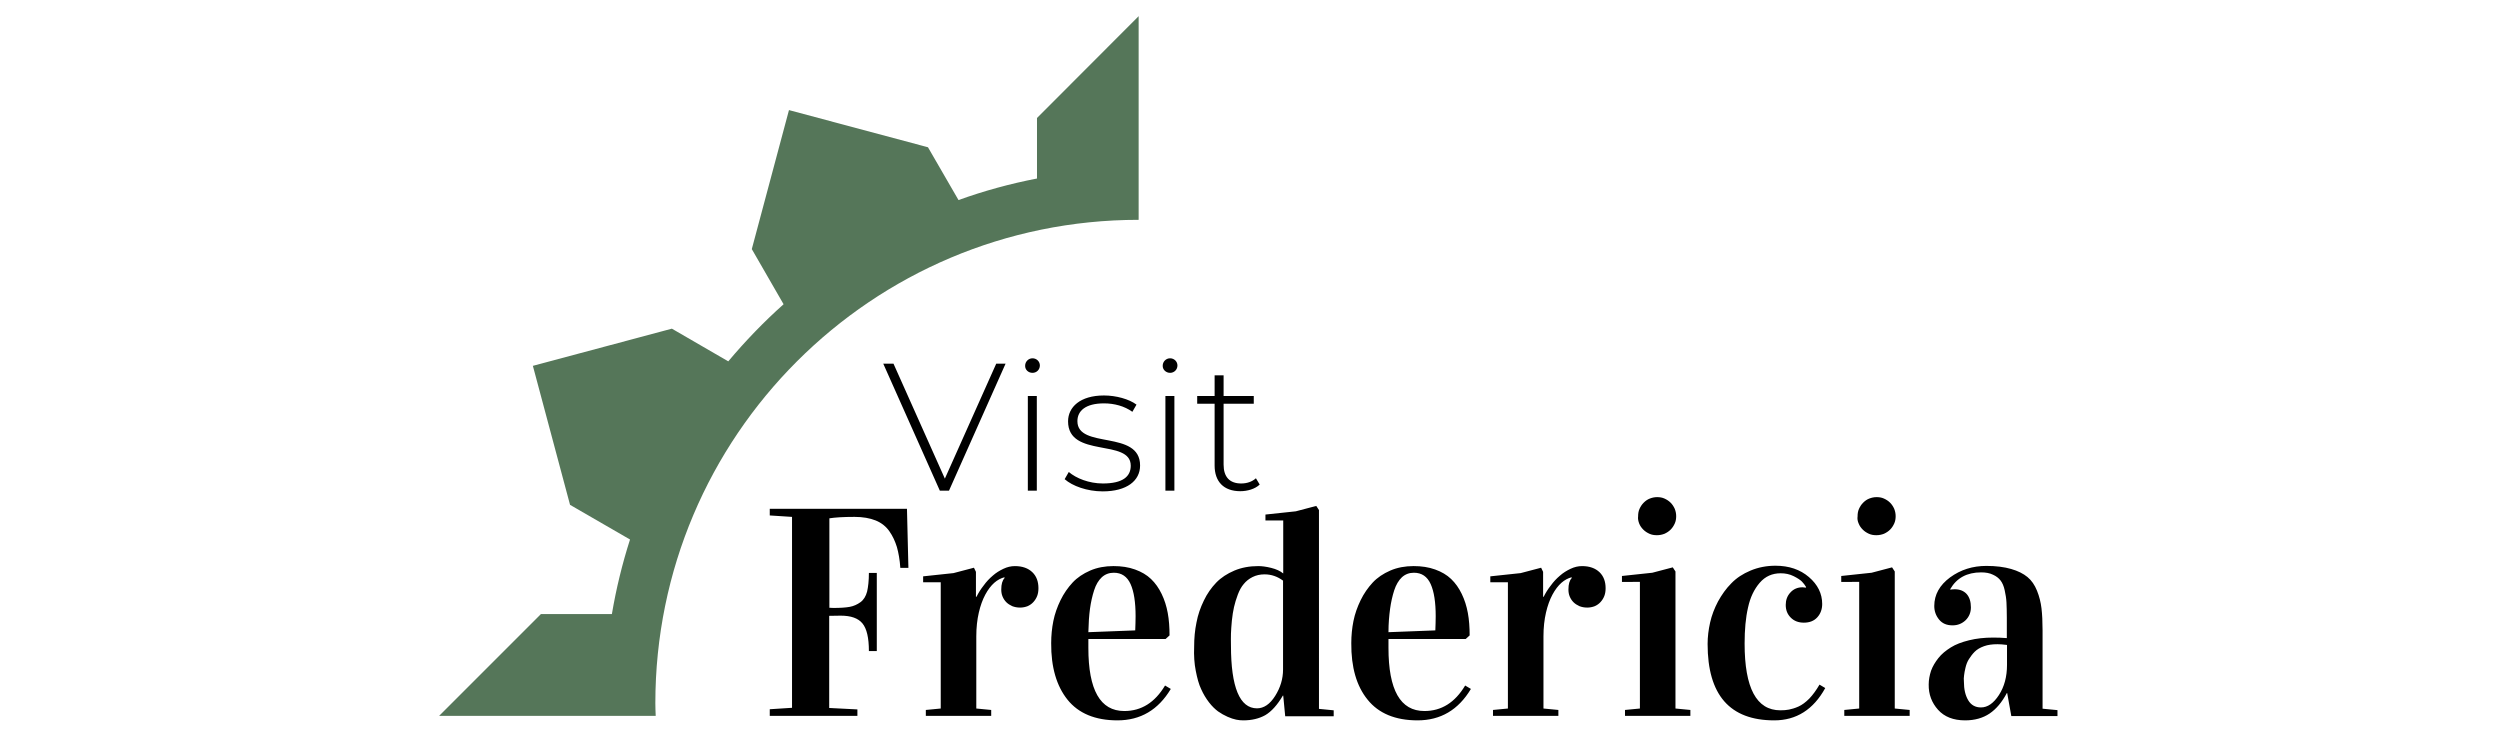 <?xml version="1.0" encoding="utf-8"?>
<!-- Generator: Adobe Illustrator 26.3.1, SVG Export Plug-In . SVG Version: 6.00 Build 0)  -->
<svg version="1.1" id="Layer_1" xmlns="http://www.w3.org/2000/svg" xmlns:xlink="http://www.w3.org/1999/xlink" x="0px" y="0px"
	 viewBox="0 0 1392 414" style="enable-background:new 0 0 1392 414;" xml:space="preserve">
<style type="text/css">
	.st0{fill:#FFFFFF;}
	.st1{fill:#557659;}
</style>
<g>
	<path class="st1" d="M577.4,65.7v33.7c-15,2.9-29.6,6.9-43.7,12l-17-29.4l-77.4-20.7l-20.7,77.4l17.7,30.7
		c-11,9.8-21.3,20.5-30.8,31.8L374.1,183l-77.4,20.7l20.7,77.4l33.4,19.3c-4.3,13.4-7.7,27.3-10.1,41.5h-39.5l-56.7,56.7h120.6
		c-0.1-2.4-0.2-4.7-0.2-7.1c0-148.6,120.5-269.1,269.1-269.1V9L577.4,65.7z"/>
	<path d="M699.3,266.3c-2.1,1.9-5,2.9-8.2,2.9c-6.5,0-9.8-3.7-9.8-10.5v-33.9h16.8v-4.3h-16.8V209h-5v11.5h-9.7v4.3h9.7v34.4
		c0,8.9,5,14.3,14.3,14.3c3.9,0,8.2-1.2,10.8-3.7L699.3,266.3z M648.9,273.2h5v-52.7h-5V273.2z M651.5,207.6c2.3,0,4.1-1.8,4.1-4.1
		c0-2.2-1.8-4-4.1-4c-2.3,0-4.1,1.9-4.1,4.1C647.3,205.8,649.2,207.6,651.5,207.6 M614,273.6c13.4,0,20.8-5.9,20.8-14.4
		c0-20.1-34.9-8.9-34.9-24.7c0-5.7,4.5-9.9,14.8-9.9c5.7,0,11.4,1.5,15.8,4.7l2.3-4c-4.1-3.1-11.4-5.1-18.1-5.1
		c-13.3,0-20,6.5-20,14.4c0,20.7,34.9,9.4,34.9,24.7c0,6-4.4,9.9-15.5,9.9c-7.8,0-14.9-2.9-19-6.4l-2.3,4
		C597.1,270.6,605.3,273.6,614,273.6 M572.3,273.2h5v-52.7h-5V273.2z M574.9,207.6c2.3,0,4.1-1.8,4.1-4.1c0-2.2-1.8-4-4.1-4
		s-4.1,1.9-4.1,4.1C570.7,205.8,572.5,207.6,574.9,207.6 M554.7,202.5l-28.6,64l-28.6-64h-5.7l31.5,70.7h5.1l31.5-70.7H554.7z"/>
	<path d="M1093.6,376c0.1-1.1,0.4-2.6,0.8-4.3c0.4-1.7,1-3.3,1.9-4.7c0.9-1.4,1.9-2.8,3.2-4.1c1.3-1.3,3-2.3,5.2-3.1
		c2.2-0.8,4.7-1.1,7.5-1.1c1.3,0,3.1,0.1,5.3,0.4v11.1c0,6.6-1.5,12.2-4.5,16.8c-3,4.6-6.3,6.9-10,6.9c-3.1,0-5.5-1.3-7.1-4
		s-2.4-6.1-2.4-10.4C1093.4,378.3,1093.4,377.2,1093.6,376 M1079.1,395.2c3.5,3.9,8.5,5.9,15.1,5.9c5.3,0,9.9-1.3,13.6-3.8
		c3.7-2.5,6.9-6.3,9.6-11.4h0.2l2.3,12.8h25.7v-3.3l-8.3-0.8V351c0-4.8-0.2-8.9-0.6-12.3c-0.4-3.3-1.2-6.6-2.5-9.8
		c-1.3-3.2-3-5.7-5.3-7.6c-2.3-1.9-5.3-3.4-9.1-4.5c-3.8-1.1-8.4-1.7-13.8-1.7c-7.6,0-14.3,2.1-20.2,6.4c-5.8,4.3-8.8,9.6-8.8,15.9
		c0,2.9,0.9,5.4,2.7,7.6c1.8,2.2,4.3,3.2,7.5,3.2c2.9,0,5.3-1,7.3-2.9c1.9-1.9,2.9-4.3,2.9-7.1c0-3.2-0.8-5.7-2.4-7.5
		c-1.6-1.7-3.8-2.6-6.6-2.6c-0.8,0-1.6,0.1-2.5,0.2v-0.3c3.6-6.2,9.3-9.3,17.2-9.3c2.6,0,4.8,0.4,6.6,1.3c1.8,0.8,3.2,1.9,4.2,3.2
		c1,1.3,1.8,3.1,2.3,5.4c0.5,2.3,0.9,4.6,1,6.8c0.1,2.2,0.2,5.1,0.2,8.7v11.2c-2.4-0.2-4.9-0.3-7.5-0.3c-5,0-9.5,0.5-13.5,1.5
		c-4.1,1-7.5,2.3-10.2,4c-2.7,1.7-5.1,3.6-6.9,5.9s-3.2,4.6-4.1,7.1c-0.8,2.5-1.3,5-1.3,7.6C1073.8,386.6,1075.6,391.3,1079.1,395.2
		 M1034.9,291.5c0.5,1.3,1.3,2.4,2.3,3.4c1,1,2.1,1.7,3.4,2.3c1.3,0.6,2.7,0.8,4.2,0.8c1.5,0,2.9-0.3,4.2-0.8
		c1.3-0.6,2.4-1.3,3.4-2.3c1-1,1.7-2.1,2.3-3.4c0.6-1.3,0.8-2.7,0.8-4.1c0-1.5-0.3-2.8-0.8-4.1c-0.6-1.3-1.3-2.4-2.3-3.4
		c-1-1-2.1-1.7-3.4-2.3c-1.3-0.6-2.7-0.8-4.1-0.8c-1.5,0-2.8,0.3-4.1,0.8c-1.3,0.5-2.4,1.3-3.4,2.3c-1,1-1.7,2.1-2.3,3.4
		c-0.6,1.3-0.8,2.7-0.8,4.2C1034.1,288.8,1034.3,290.2,1034.9,291.5 M1035.2,324v70.5l-8.3,0.8v3.3h36.4v-3.3l-8.3-0.8v-76.3
		l-1.5-2.3l-11.4,3l-16.9,1.8v3.3H1035.2z M987.9,401.1c12.3,0,21.8-6,28.4-18l-3.2-1.9c-1.8,3.1-3.7,5.7-5.7,7.8c-2,2-4,3.5-6,4.4
		c-2,0.9-3.8,1.4-5.3,1.7c-1.5,0.3-3.1,0.4-4.8,0.4c-13.3,0-19.9-12.4-19.9-37.2c0-7.7,0.6-14.4,1.9-20c1.2-5.6,3.4-10.2,6.5-13.8
		c3.1-3.6,7-5.3,11.7-5.3c2.6,0,5,0.5,7.2,1.6c2.2,1.1,3.7,2.1,4.6,3c0.9,0.9,1.7,2,2.3,3v0.4c-1-0.1-1.6-0.2-2-0.2
		c-2.7,0-5,1-6.7,2.9c-1.8,1.9-2.6,4.3-2.6,6.9c0,2.9,0.9,5.2,2.8,7.1c1.9,1.9,4.3,2.8,7.3,2.8c3.2,0,5.7-1,7.5-3
		c1.8-2,2.7-4.5,2.7-7.4c0-5.8-2.5-10.8-7.4-15c-4.9-4.2-11.1-6.3-18.6-6.3c-5,0-9.6,0.9-13.9,2.7c-4.3,1.8-7.8,4.1-10.7,7.1
		c-2.9,2.9-5.3,6.3-7.4,10.1c-2,3.8-3.5,7.7-4.4,11.7c-0.9,4-1.4,8-1.4,12C950.8,386.9,963.1,401.1,987.9,401.1 M912.7,291.5
		c0.5,1.3,1.3,2.4,2.3,3.4c1,1,2.1,1.7,3.4,2.3c1.3,0.6,2.7,0.8,4.2,0.8c1.5,0,2.9-0.3,4.2-0.8c1.3-0.6,2.4-1.3,3.4-2.3
		c1-1,1.7-2.1,2.3-3.4c0.6-1.3,0.8-2.7,0.8-4.1c0-1.5-0.3-2.8-0.8-4.1c-0.6-1.3-1.3-2.4-2.3-3.4c-1-1-2.1-1.7-3.4-2.3
		c-1.3-0.6-2.7-0.8-4.1-0.8c-1.5,0-2.8,0.3-4.1,0.8c-1.3,0.5-2.4,1.3-3.4,2.3c-1,1-1.7,2.1-2.3,3.4c-0.6,1.3-0.8,2.7-0.8,4.2
		C911.9,288.8,912.2,290.2,912.7,291.5 M913.1,324v70.5l-8.3,0.8v3.3h36.4v-3.3l-8.3-0.8v-76.3l-1.5-2.3l-11.4,3l-16.9,1.8v3.3
		H913.1z M839.6,324v70.5l-8.3,0.8v3.3h36.4v-3.3l-8.3-0.8v-40.2c0-4.9,0.5-9.3,1.4-13.2c0.9-3.9,2.1-7.2,3.6-10
		c1.5-2.8,3.2-5,5-6.6s3.8-2.6,5.7-3.1v0.5c-1.2,1.3-1.8,3.4-1.8,6.3c0,1.4,0.2,2.7,0.7,3.9c0.5,1.2,1.2,2.3,2.1,3.2
		c0.9,0.9,2,1.6,3.3,2.2c1.3,0.5,2.7,0.8,4.4,0.8c1.5,0,2.9-0.3,4.2-0.8c1.3-0.6,2.3-1.3,3.2-2.3c0.9-1,1.6-2.1,2.1-3.4
		c0.5-1.3,0.7-2.8,0.7-4.3c0-3.7-1.1-6.7-3.4-8.9c-2.3-2.2-5.5-3.4-9.7-3.4c-2.2,0-4.3,0.5-6.4,1.5c-2.1,1-4.1,2.2-5.9,3.8
		c-1.9,1.6-3.6,3.4-5.1,5.5c-1.6,2-2.9,4.1-4,6.3h-0.3v-13.9l-1.1-2.3l-11.4,3l-16.9,1.8v3.3H839.6z M774,339
		c0.5-3.7,1.3-7.2,2.3-10.3s2.5-5.6,4.3-7.3c1.9-1.7,4.1-2.5,6.7-2.5c4.3,0,7.4,2.1,9.3,6.3c1.9,4.2,2.8,10.2,2.8,17.9
		c0,2.5-0.1,5.1-0.2,7.9l-26.1,1C773.1,347.1,773.5,342.7,774,339 M761.5,389.6c6.1,7.6,15.4,11.5,27.8,11.5
		c12.8,0,22.7-5.8,29.7-17.5l-3.2-1.9c-5.7,9.5-13.2,14.2-22.7,14.2c-13.4,0-20-11.7-20-35.2v-4.9h43l2.2-2c0-4.5-0.3-8.7-1-12.5
		c-0.7-3.8-1.8-7.3-3.4-10.6c-1.6-3.3-3.5-6-5.9-8.3c-2.4-2.3-5.3-4-8.9-5.3c-3.6-1.3-7.6-1.9-12-1.9c-4.7,0-9.1,0.8-13,2.5
		c-3.9,1.7-7.2,3.9-9.8,6.7c-2.6,2.8-4.9,6.1-6.7,9.8c-1.8,3.7-3.2,7.6-4,11.6c-0.8,4-1.2,8.1-1.2,12.3
		C752.3,371.5,755.3,382,761.5,389.6 M685.4,352.8c0.1-1.9,0.2-4.3,0.5-7.2c0.3-2.9,0.7-5.4,1.2-7.6c0.5-2.2,1.2-4.5,2.1-6.9
		c0.9-2.4,2-4.4,3.3-5.9c1.3-1.6,2.9-2.9,4.9-3.9c2-1,4.2-1.5,6.7-1.5c3.8,0,7.2,1.2,10.3,3.5v49.5c0,5.2-1.5,10.1-4.4,14.7
		c-2.9,4.6-6.3,6.9-10.1,6.9c-9.6,0-14.5-11.7-14.5-35C685.3,356.9,685.4,354.7,685.4,352.8 M665.8,373.5c0.8,4.1,1.7,7.5,3,10.2
		c1.2,2.7,2.7,5.2,4.4,7.4c1.7,2.2,3.4,3.8,5,5c1.7,1.2,3.5,2.2,5.3,3c1.8,0.8,3.4,1.3,4.8,1.6c1.4,0.3,2.7,0.4,4,0.4
		c4.7,0,8.8-1,12.2-2.9c3.4-2,6.7-5.6,9.8-10.9h0.2l1.1,11.5h27v-3.3l-8.2-0.8V284l-1.5-2.3l-11.4,3l-16.9,1.8v3.3h9.9v29.5
		c-1.7-1.4-3.9-2.4-6.7-3.1c-2.8-0.7-5.2-1-7.2-1c-4.8,0-9.3,0.8-13.3,2.5c-4,1.7-7.4,3.9-10.1,6.7c-2.7,2.8-5.1,6.2-6.9,10
		c-1.9,3.9-3.3,7.9-4.1,12.2c-0.9,4.3-1.3,8.8-1.3,13.5C664.7,365,665,369.5,665.8,373.5 M606.9,339c0.5-3.7,1.3-7.2,2.3-10.3
		c1-3.2,2.5-5.6,4.3-7.3c1.9-1.7,4.1-2.5,6.7-2.5c4.3,0,7.4,2.1,9.3,6.3c1.9,4.2,2.8,10.2,2.8,17.9c0,2.5-0.1,5.1-0.2,7.9l-26.1,1
		C606.1,347.1,606.4,342.7,606.9,339 M594.4,389.6c6.1,7.6,15.4,11.5,27.8,11.5c12.8,0,22.7-5.8,29.7-17.5l-3.2-1.9
		c-5.7,9.5-13.2,14.2-22.7,14.2c-13.4,0-20-11.7-20-35.2v-4.9h43l2.2-2c0-4.5-0.3-8.7-1-12.5c-0.7-3.8-1.8-7.3-3.4-10.6
		c-1.6-3.3-3.5-6-5.9-8.3c-2.4-2.3-5.3-4-8.9-5.3c-3.6-1.3-7.6-1.9-12-1.9c-4.7,0-9.1,0.8-13,2.5c-3.9,1.7-7.2,3.9-9.8,6.7
		c-2.6,2.8-4.9,6.1-6.7,9.8c-1.8,3.7-3.2,7.6-4,11.6c-0.8,4-1.2,8.1-1.2,12.3C585.2,371.5,588.3,382,594.4,389.6 M523.8,324v70.5
		l-8.3,0.8v3.3h36.4v-3.3l-8.3-0.8v-40.2c0-4.9,0.5-9.3,1.4-13.2c0.9-3.9,2.1-7.2,3.6-10c1.5-2.8,3.2-5,5-6.6s3.8-2.6,5.7-3.1v0.5
		c-1.2,1.3-1.8,3.4-1.8,6.3c0,1.4,0.2,2.7,0.7,3.9c0.5,1.2,1.2,2.3,2.1,3.2c0.9,0.9,2,1.6,3.3,2.2c1.3,0.5,2.7,0.8,4.4,0.8
		c1.5,0,2.9-0.3,4.2-0.8c1.3-0.6,2.3-1.3,3.2-2.3c0.9-1,1.6-2.1,2.1-3.4c0.5-1.3,0.7-2.8,0.7-4.3c0-3.7-1.1-6.7-3.4-8.9
		c-2.3-2.2-5.5-3.4-9.7-3.4c-2.2,0-4.3,0.5-6.4,1.5c-2.1,1-4.1,2.2-5.9,3.8c-1.9,1.6-3.6,3.4-5.1,5.5c-1.6,2-2.9,4.1-4,6.3h-0.3
		v-13.9l-1.1-2.3l-11.4,3l-16.9,1.8v3.3H523.8z M477.4,398.7V395l-15.7-0.8v-51.3l6.4-0.1c5.7,0,9.7,1.4,12.1,4.3
		c2.4,2.9,3.6,8,3.6,15.4h4.4V319h-4.4c0,4.3-0.4,7.8-1,10.4c-0.7,2.6-1.9,4.6-3.7,5.9c-1.8,1.3-3.8,2.2-6,2.6
		c-2.2,0.4-5.2,0.6-9,0.6c-0.2,0-1,0-2.3-0.1v-49.8c3.1-0.5,7.8-0.8,14-0.8c4.6,0,8.6,0.7,11.8,2c3.2,1.3,5.8,3.4,7.6,6
		c1.9,2.7,3.2,5.6,4.2,8.8c0.9,3.2,1.6,7.1,1.9,11.6h4.5l-0.8-32.9h-76.4v3.7l12.4,0.8v106.3l-12.4,0.8v3.7H477.4z"/>
</g>
</svg>
